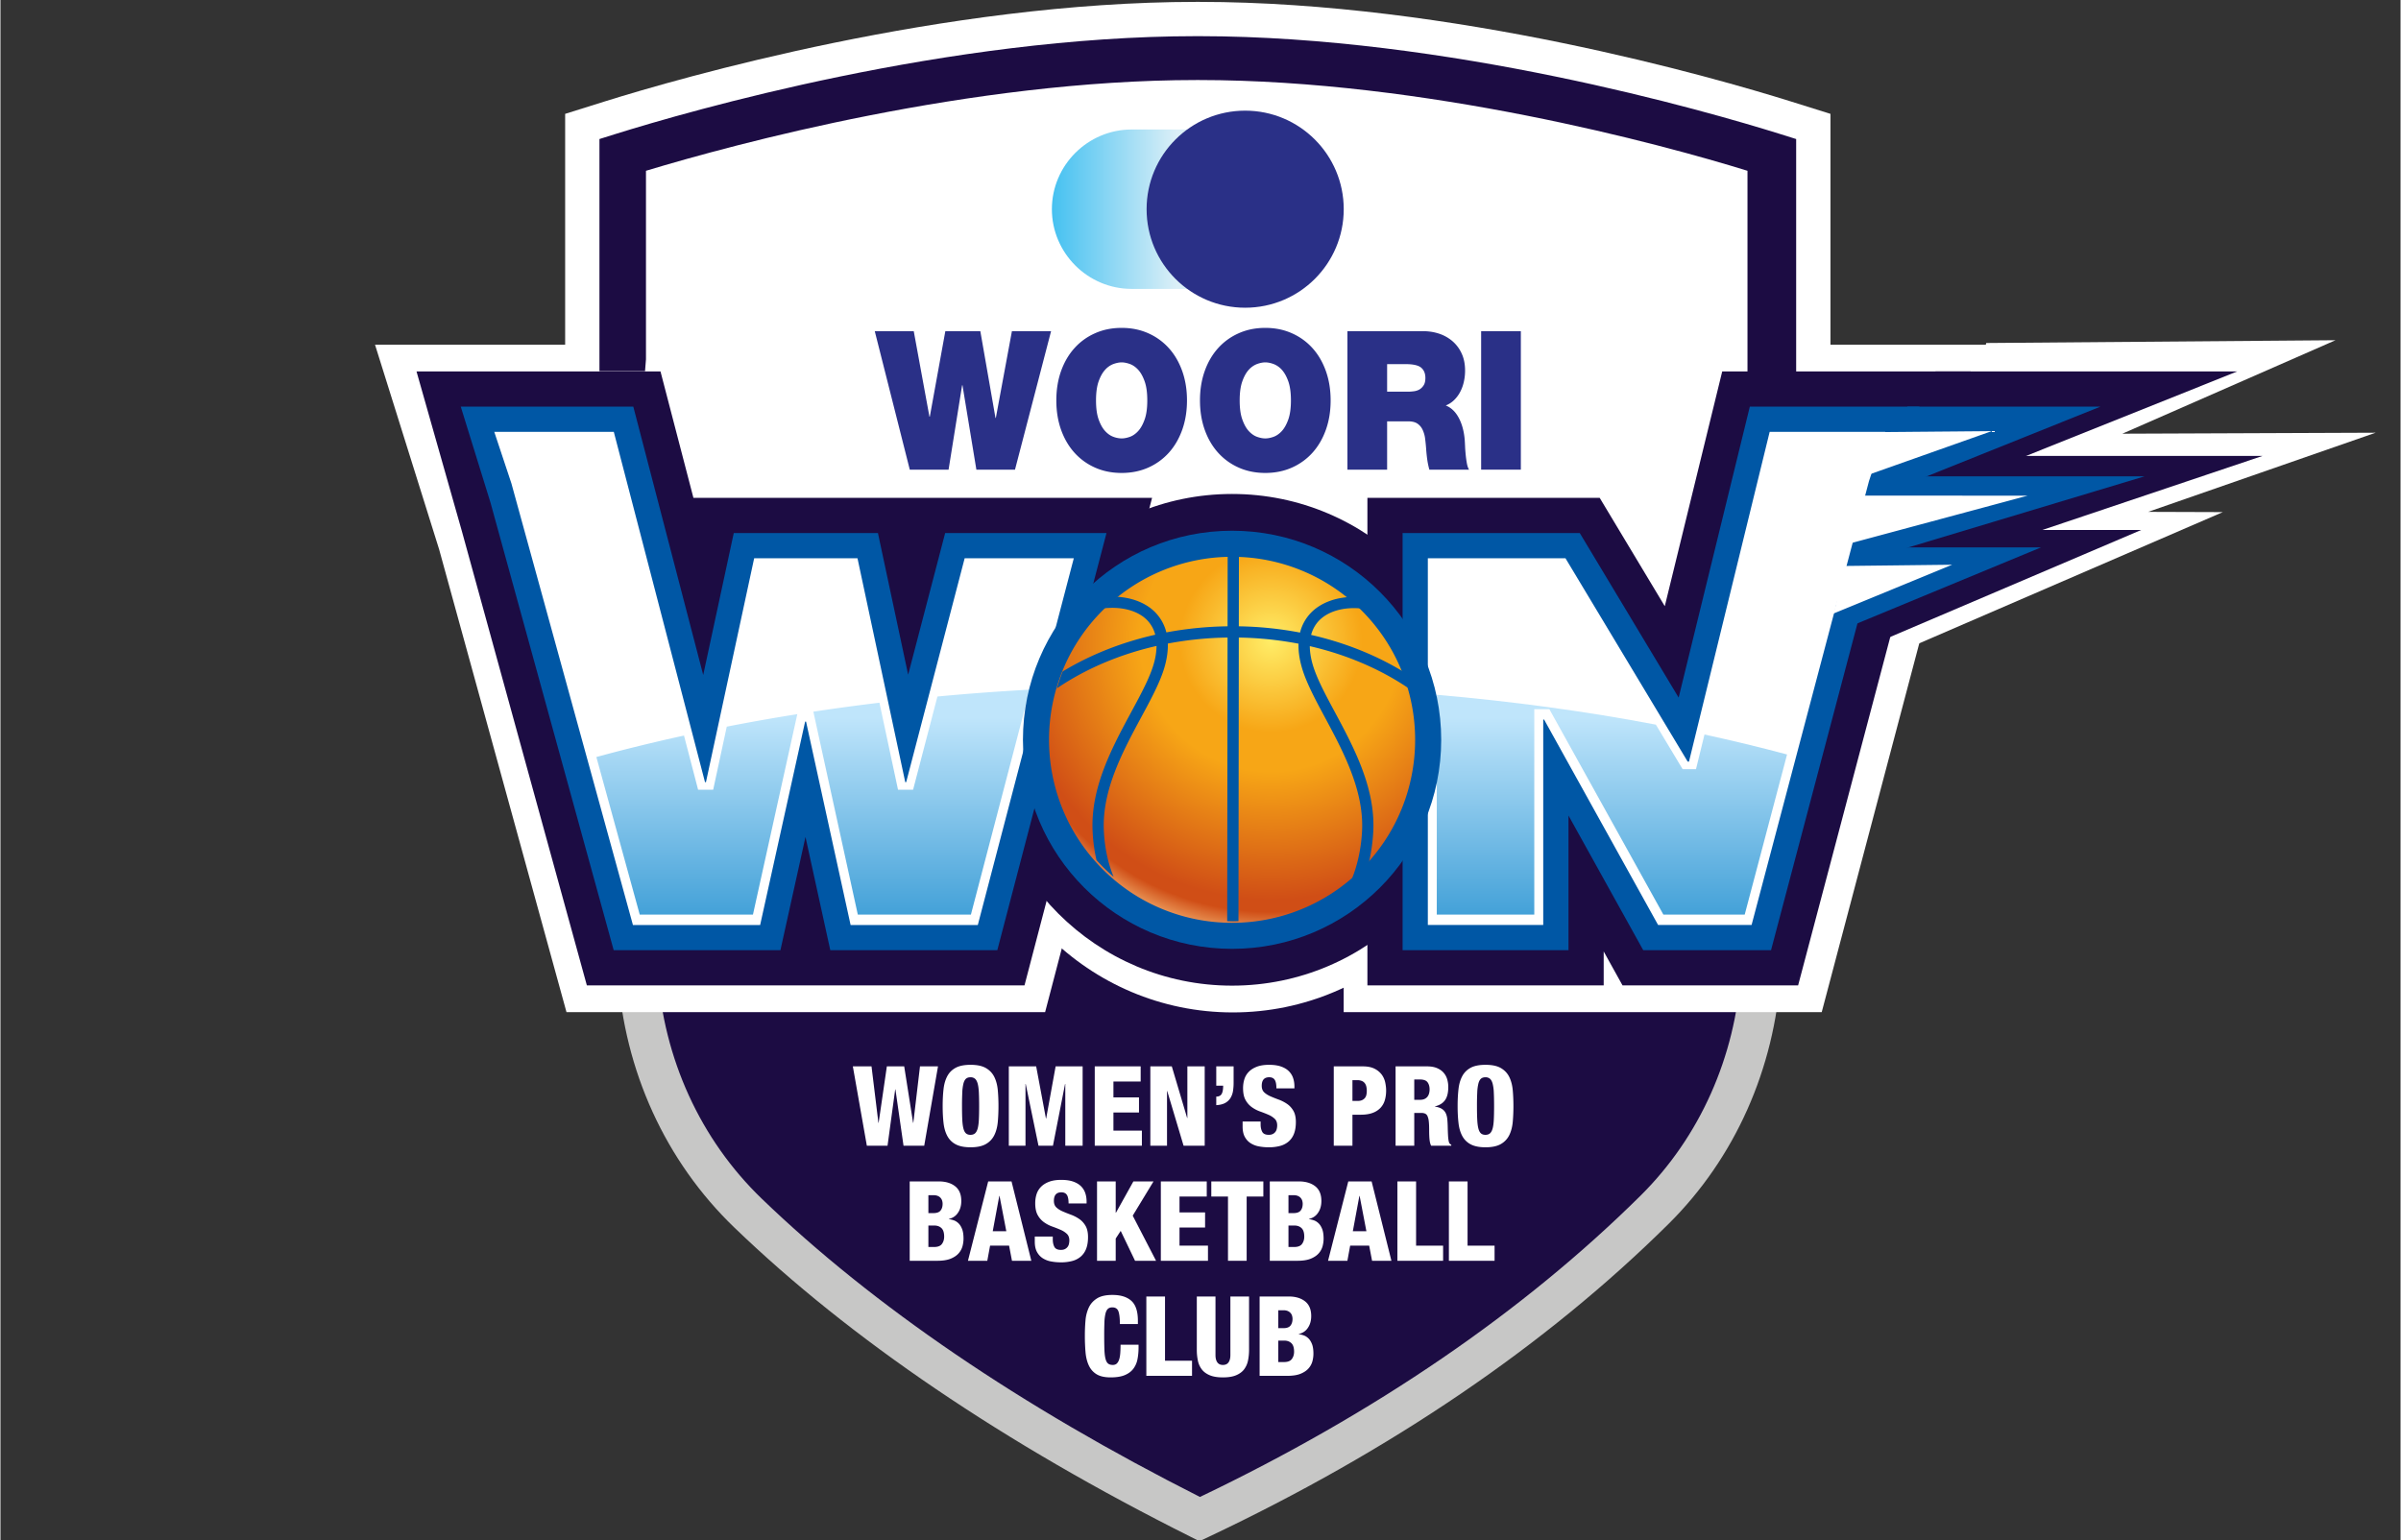 <svg xmlns="http://www.w3.org/2000/svg" width="394.768" height="253.313" viewBox="0 0 240 154.061"><rect x="0" y="0" width="240" height="154.061" fill="#333333" stroke="none"/><defs><linearGradient id="b" x1="0" x2="1" y1="0" y2="0" gradientTransform="matrix(0 35.331 35.331 0 169.803 273.367)" gradientUnits="userSpaceOnUse" spreadMethod="pad"><stop offset="0" style="stop-opacity:1;stop-color:#007cc5"/><stop offset="0.995" style="stop-opacity:1;stop-color:#bfe5fb"/><stop offset="1" style="stop-opacity:1;stop-color:#bfe5fb"/></linearGradient><linearGradient id="c" x1="0" x2="1" y1="0" y2="0" gradientTransform="matrix(0 35.334 35.334 0 261.833 273.366)" gradientUnits="userSpaceOnUse" spreadMethod="pad"><stop offset="0" style="stop-opacity:1;stop-color:#007cc5"/><stop offset="0.995" style="stop-opacity:1;stop-color:#bfe5fb"/><stop offset="1" style="stop-opacity:1;stop-color:#bfe5fb"/></linearGradient><linearGradient id="d" x1="0" x2="1" y1="0" y2="0" gradientTransform="matrix(22.265 0 0 -22.265 197.315 367.123)" gradientUnits="userSpaceOnUse" spreadMethod="pad"><stop offset="0" style="stop-opacity:1;stop-color:#45c1f1"/><stop offset="0.645" style="stop-opacity:1;stop-color:#dbeff7"/><stop offset="1" style="stop-opacity:1;stop-color:#dbeff7"/><stop offset="1" style="stop-opacity:1;stop-color:#dbeff7"/></linearGradient><clipPath id="a" clipPathUnits="userSpaceOnUse"><path d="M0 595.276h841.89V0H0Z"/></clipPath><clipPath id="e" clipPathUnits="userSpaceOnUse"><path d="M0 595.276h841.89V0H0Z"/></clipPath><radialGradient id="f" cx="0" cy="0" r="1" fx="0" fy="0" gradientTransform="scale(35.481 -35.481) rotate(-18.547 -24.255 -23.68)" gradientUnits="userSpaceOnUse" spreadMethod="pad"><stop offset="0" style="stop-opacity:1;stop-color:#ffed67"/><stop offset="0.297" style="stop-opacity:1;stop-color:#f7a616"/><stop offset="0.424" style="stop-opacity:1;stop-color:#f7a616"/><stop offset="0.842" style="stop-opacity:1;stop-color:#d04e16"/><stop offset="0.881" style="stop-opacity:1;stop-color:#d04e16"/><stop offset="0.988" style="stop-opacity:1;stop-color:#fac582"/><stop offset="1" style="stop-opacity:1;stop-color:#fac582"/></radialGradient></defs><g style="stroke-width:.421"><g style="stroke-width:.421"><g style="stroke-width:.421"><path d="m0 0-24.559-10.773 29.183.115-26.209-9.122 8.601-.029-36.172-15.639 8.92 35.127z" style="fill:#fff;fill-opacity:1;fill-rule:nonzero;stroke:none;stroke-width:.421" transform="matrix(.868 0 0 -.868 233.497 34.032)"/></g><g clip-path="url(#a)" style="stroke-width:.421" transform="matrix(.868 0 0 -.868 -66.13 339.588)"><g style="stroke-width:.421"><path d="M0 0v24.552c-10.299 3.019-35.086 9.446-59.256 9.446h-.24c-23.412 0-47.756-6.076-59.502-9.462V5.605l-.413-5.157h-12.848v33.603l4.606 1.444c8.604 2.688 38.939 11.46 68.157 11.46h.24c29.225 0 59.556-8.772 68.156-11.46l4.609-1.444V0Z" style="fill:#fff;fill-opacity:1;fill-rule:nonzero;stroke:none;stroke-width:.421" transform="translate(273.5 344.059)"/></g><g style="stroke-width:.421"><path d="M0 0c13.214-12.735 30.717-24.595 52.037-35.264 20.849 9.86 38.471 21.845 52.404 35.651 7.213 7.15 11.592 17.042 12.245 27.476v19.211H-12.707V27.863C-12.026 17.24-7.482 7.208 0 0" style="fill:#1c0c43;fill-opacity:1;fill-rule:nonzero;stroke:none;stroke-width:.421" transform="translate(162.309 251.435)"/></g><g style="stroke-width:.421"><path d="M0 0c.667-10.136 4.929-19.471 12.006-26.288C24.84-38.656 41.817-50.214 62.479-60.65c20.175 9.656 37.249 21.337 50.765 34.728 6.818 6.76 10.923 15.964 11.565 25.921v16.846H0Zm62.422-65.75-.996.499C39.896-54.478 22.199-42.479 8.824-29.589.904-21.962-3.855-11.53-4.581-.22l-.004.145v21.504h133.978l-.005-21.646c-.697-11.108-5.284-21.392-12.918-28.961-14.108-13.983-31.953-26.127-53.039-36.095Z" style="fill:#c7c7c6;fill-opacity:1;fill-rule:nonzero;stroke:none;stroke-width:.421" transform="translate(151.894 279.373)"/></g><g style="stroke-width:.421"><path d="M0 0h-.24c-28.089 0-57.114-8.33-66.129-11.149v-72.86H66.134v72.86C57.117-8.33 28.092 0 0 0" style="fill:#fff;fill-opacity:1;fill-rule:nonzero;stroke:none;stroke-width:.421" transform="translate(214.244 384.532)"/></g><g style="stroke-width:.421"><path d="M0 0c-16.575 0-30.062 13.484-30.062 30.06 0 16.577 13.487 30.065 30.062 30.065 16.579 0 30.064-13.488 30.064-30.065C30.064 13.484 16.579 0 0 0" style="fill:#fff;fill-opacity:1;fill-rule:nonzero;stroke:none;stroke-width:.421" transform="translate(218.158 274.56)"/></g><g style="stroke-width:.421"><path d="M0 0h-55.141l-14.674 53.334-7.384 23.58h35.271l3.793-14.57h54.449z" style="fill:#fff;fill-opacity:1;fill-rule:nonzero;stroke:none;stroke-width:.421" transform="translate(196.536 274.594)"/></g><g style="stroke-width:.421"><path d="m0 0-5.414-22.13-4.544 7.561h-31.583v-62.345h55.074l14.14 53.474L34.517 0h-4.655z" style="fill:#fff;fill-opacity:1;fill-rule:nonzero;stroke:none;stroke-width:.421" transform="translate(272.47 351.507)"/></g><g style="stroke-width:.421"><path d="m0 0-14.398 52.34-5.228 18.413H8.482l3.794-14.567h52.839L50.416 0Z" style="fill:#1c0c43;fill-opacity:1;fill-rule:nonzero;stroke:none;stroke-width:.421" transform="translate(143.743 277.673)"/></g><g style="stroke-width:.421"><path d="m0 0-2.17 3.911V0h-27.221v56.186h26.759l7.499-12.485 6.617 27.052h28.625l-5.993-18.226L20.228 0Z" style="fill:#1c0c43;fill-opacity:1;fill-rule:nonzero;stroke:none;stroke-width:.421" transform="translate(263.055 277.673)"/></g><g style="stroke-width:.421"><path d="M0 0v21.727c10.157 3.066 37.365 10.458 63.452 10.458h.24c26.088 0 53.299-7.392 63.206-10.458V-1.812h5.608v27.198l-1.836.576c-8.464 2.645-38.304 11.28-66.978 11.28h-.24c-28.671 0-58.512-8.635-66.975-11.28l-1.837-.576V-1.365h5.251z" style="fill:#1c0c43;fill-opacity:1;fill-rule:nonzero;stroke:none;stroke-width:.421" transform="translate(150.552 349.822)"/></g><g style="stroke-width:.421"><path d="M0 0c-15.62 0-28.328 12.707-28.328 28.327C-28.328 43.949-15.62 56.66 0 56.66c15.622 0 28.331-12.711 28.331-28.333C28.331 12.707 15.622 0 0 0" style="fill:#1c0c43;fill-opacity:1;fill-rule:nonzero;stroke:none;stroke-width:.421" transform="translate(218.073 277.646)"/></g><g style="stroke-width:.421"><path d="m0 0-4.264-16.327L-7.745 0h-16.608l-3.52-16.36-8.055 30.928h-19.878l3.427-11.066 14.193-51.578h19.207l2.888 13.051 2.858-13.051h19.24L18.586 0Z" style="fill:#0057a5;fill-opacity:1;fill-rule:nonzero;stroke:none;stroke-width:.421" transform="translate(185.02 329.805)"/></g><g style="stroke-width:.421"><path d="m0 0-8.2-33.532-11.393 18.964h-20.409v-48.076h19.112v15.519l8.611-15.519H2.442l13.695 51.798L19.536 0Z" style="fill:#0057a5;fill-opacity:1;fill-rule:nonzero;stroke:none;stroke-width:.421" transform="translate(277.72 344.373)"/></g><g style="stroke-width:.421"><path d="M0 0h13.771l10.508-40.373h.107l5.555 25.805h11.904l5.503-25.805h.105l6.738 25.805h12.573L55.706-56.829H41.051l-5.132 23.437h-.106L30.63-56.829H15.975L1.976-5.945Z" style="fill:#fff;fill-opacity:1;fill-rule:nonzero;stroke:none;stroke-width:.421" transform="translate(133.075 341.464)"/></g><g style="stroke-width:.421"><path d="M0 0h15.857l14.08-23.437h.148l9.295 38.005h13.312L50.816 8.87 37.297-42.261H26.528L13.392-18.586h-.097v-23.675H0Z" style="fill:#fff;fill-opacity:1;fill-rule:nonzero;stroke:none;stroke-width:.421" transform="translate(240.625 326.897)"/></g><g style="stroke-width:.421"><path d="M0 0h-4.449L-6.05 9.724h-.043L-7.652 0h-4.469l-4.034 15.958h4.491l1.808-9.856h.042l1.789 9.856h4.032l1.745-9.992h.043l1.851 9.992h4.511z" style="fill:#2a3087;fill-opacity:1;fill-rule:nonzero;stroke:none;stroke-width:.421" transform="translate(193.065 337.108)"/></g><g style="stroke-width:.421"><path d="M0 0c0-.898.1-1.626.3-2.19.202-.568.448-1.013.742-1.333.289-.319.608-.544.957-.672a2.85 2.85 0 0 1 .954-.186c.291 0 .61.063.958.186.345.128.664.353.954.672.291.32.538.765.738 1.333.202.564.302 1.292.302 2.19 0 .895-.1 1.623-.302 2.19-.2.568-.447 1.008-.738 1.33-.29.32-.609.542-.954.672-.348.124-.667.19-.958.19-.291 0-.612-.066-.954-.19a2.431 2.431 0 0 1-.957-.672C.748 3.198.502 2.758.3 2.19.1 1.623 0 .895 0 0m-4.572 0c0 1.222.179 2.34.539 3.364.362 1.019.87 1.9 1.529 2.636a6.9 6.9 0 0 0 2.38 1.732c.927.418 1.953.625 3.077.625 1.122 0 2.147-.207 3.078-.625A6.953 6.953 0 0 0 8.41 6c.659-.736 1.166-1.617 1.528-2.636.361-1.024.542-2.142.542-3.364 0-1.225-.181-2.345-.542-3.366-.362-1.021-.869-1.898-1.528-2.638a7.008 7.008 0 0 0-2.379-1.733C5.1-8.152 4.075-8.36 2.953-8.36c-1.124 0-2.15.208-3.077.623a6.954 6.954 0 0 0-2.38 1.733c-.659.74-1.167 1.617-1.529 2.638-.36 1.021-.539 2.141-.539 3.366" style="fill:#2a3087;fill-opacity:1;fill-rule:nonzero;stroke:none;stroke-width:.421" transform="translate(202.399 345.088)"/></g><g style="stroke-width:.421"><path d="M0 0c0-.898.1-1.626.302-2.19.2-.568.447-1.013.737-1.333.293-.319.61-.544.957-.672.345-.123.664-.186.955-.186.293 0 .611.063.957.186.345.128.664.353.957.672.29.32.536.765.739 1.333.198.564.301 1.292.301 2.19 0 .895-.103 1.623-.301 2.19-.203.568-.449 1.008-.739 1.33a2.49 2.49 0 0 1-.957.672c-.346.124-.664.19-.957.19-.291 0-.61-.066-.955-.19a2.475 2.475 0 0 1-.957-.672c-.29-.322-.537-.762-.737-1.33C.1 1.623 0 .895 0 0m-4.574 0c0 1.222.179 2.34.54 3.364.36 1.019.869 1.9 1.528 2.636A6.926 6.926 0 0 0-.124 7.732c.928.418 1.954.625 3.075.625 1.123 0 2.148-.207 3.077-.625A6.932 6.932 0 0 0 8.409 6c.658-.736 1.167-1.617 1.528-2.636.361-1.024.541-2.142.541-3.364 0-1.225-.18-2.345-.541-3.366-.361-1.021-.87-1.898-1.528-2.638a6.987 6.987 0 0 0-2.381-1.733c-.929-.415-1.954-.623-3.077-.623-1.121 0-2.147.208-3.075.623a6.981 6.981 0 0 0-2.382 1.733c-.659.74-1.168 1.617-1.528 2.638-.361 1.021-.54 2.141-.54 3.366" style="fill:#2a3087;fill-opacity:1;fill-rule:nonzero;stroke:none;stroke-width:.421" transform="translate(218.949 345.088)"/></g><g style="stroke-width:.421"><path d="M0 0h2.391c.209 0 .432.015.675.046.242.029.462.098.658.209.191.116.355.273.487.484.132.205.197.49.197.847 0 .509-.16.9-.478 1.174-.32.278-.916.415-1.789.415H0Zm-4.573 6.973h8.71c.653 0 1.267-.096 1.851-.288a4.582 4.582 0 0 0 1.538-.863 4.115 4.115 0 0 0 1.06-1.42c.265-.564.395-1.227.395-1.987 0-.42-.044-.832-.135-1.241A4.651 4.651 0 0 0 8.44.021a3.695 3.695 0 0 0-.696-.961 2.84 2.84 0 0 0-.989-.648c.627-.251 1.125-.73 1.499-1.431.375-.7.604-1.547.687-2.548.014-.193.026-.448.04-.761.013-.311.04-.636.073-.971.035-.334.08-.659.135-.962.056-.304.138-.548.25-.724H4.866a9.08 9.08 0 0 0-.251 1.216c-.055.41-.096.824-.124 1.241-.027.372-.066.743-.114 1.117a3.373 3.373 0 0 1-.282 1.006 1.737 1.737 0 0 1-.592.717c-.256.178-.613.27-1.069.27H0v-5.567h-4.573z" style="fill:#2a3087;fill-opacity:1;fill-rule:nonzero;stroke:none;stroke-width:.421" transform="translate(235.935 346.093)"/></g><path d="M246.766 353.066h4.574v-15.958h-4.574z" style="fill:#2a3087;fill-opacity:1;fill-rule:nonzero;stroke:none;stroke-width:.421"/></g><g style="stroke-width:.421"><path d="m184.129 310.965-2.804-10.743h-1.736l-2.139 10.028a253.037 253.037 0 0 1-7.615-1.033l5.122-23.386h13.029l6.783 25.924a271.482 271.482 0 0 1-10.64-.79m-24.27-3.473-1.564-7.27h-1.736l-1.626 6.244c-3.472-.759-6.86-1.59-10.095-2.474l4.996-18.161h13.043l5.109 23.099a223.652 223.652 0 0 1-8.127-1.438" style="fill:url(#b);stroke:none;stroke-width:.421" transform="matrix(.868 0 0 -.868 -66.13 339.588)"/></g><g style="stroke-width:.421"><path d="M241.656 285.831h11.233v23.673h1.737l13.135-23.673h9.369l4.879 18.454c-3.103.83-6.294 1.601-9.513 2.301l-.977-3.994h-1.541l-3.081 5.131c-8.09 1.539-16.572 2.692-25.241 3.439z" style="fill:url(#c);stroke:none;stroke-width:.421" transform="matrix(.868 0 0 -.868 -66.13 339.588)"/></g><g style="stroke-width:.421"><path d="M206.502 376.307c-5.053 0-9.187-4.131-9.187-9.183 0-5.053 4.134-9.186 9.187-9.186h13.077v18.369z" style="fill:url(#d);stroke:none;stroke-width:.421" transform="matrix(.868 0 0 -.868 -66.13 339.588)"/></g><g clip-path="url(#e)" style="stroke-width:.421" transform="matrix(.868 0 0 -.868 -66.13 339.588)"><g style="stroke-width:.421"><path d="M0 0c0-6.272-5.083-11.354-11.357-11.354-6.268 0-11.353 5.082-11.353 11.354 0 6.271 5.085 11.356 11.353 11.356C-5.083 11.356 0 6.271 0 0" style="fill:#2a3087;fill-opacity:1;fill-rule:nonzero;stroke:none;stroke-width:.421" transform="translate(230.936 367.123)"/></g><g style="stroke-width:.421"><path d="M0 0h2.152l.794-6.507h.026L3.919 0h1.998l1.025-6.507h.025L7.735 0h2.076L8.223-9.146H5.84l-.934 6.495H4.88l-.884-6.495H1.614Z" style="fill:#fff;fill-opacity:1;fill-rule:nonzero;stroke:none;stroke-width:.421" transform="translate(174.384 268.343)"/></g><g style="stroke-width:.421"><path d="M0 0c0-.631.01-1.159.032-1.581.021-.423.066-.763.134-1.019.068-.255.167-.44.295-.55.128-.112.298-.166.513-.166.213 0 .385.054.518.166.132.11.235.295.307.55.073.256.12.596.141 1.019.022.422.033.95.033 1.581 0 .623-.011 1.148-.033 1.576-.021.427-.068.768-.141 1.025-.072.255-.175.439-.307.549a.775.775 0 0 1-.518.167c-.215 0-.385-.055-.513-.167-.128-.11-.227-.294-.295-.549a5.13 5.13 0 0 1-.134-1.025A31.644 31.644 0 0 1 0 0m4.201 0c0-.631-.026-1.236-.077-1.812-.051-.577-.182-1.083-.391-1.518a2.387 2.387 0 0 0-.96-1.037c-.432-.256-1.027-.385-1.787-.385-.709 0-1.274.112-1.697.334a2.304 2.304 0 0 0-.974.954c-.225.414-.373.913-.441 1.498S-2.229-.726-2.229 0c0 .727.035 1.382.103 1.966.068.585.216 1.085.441 1.498.227.415.551.732.974.955.423.223.988.333 1.697.333.76 0 1.355-.129 1.787-.385.431-.256.751-.601.96-1.037.209-.435.34-.941.391-1.518.051-.576.077-1.18.077-1.812" style="fill:#fff;fill-opacity:1;fill-rule:nonzero;stroke:none;stroke-width:.421" transform="translate(186.961 263.77)"/></g><g style="stroke-width:.421"><path d="M0 0h3.151l1.126-6.008h.026L5.393 0h3.111v-9.146H6.506v7.122h-.025L5.084-9.146H3.419L1.946-2.024h-.025v-7.122H0Z" style="fill:#fff;fill-opacity:1;fill-rule:nonzero;stroke:none;stroke-width:.421" transform="translate(192.353 268.343)"/></g><g style="stroke-width:.421"><path d="M0 0h5.29v-1.743H2.152v-1.831h2.945v-1.741H2.152v-2.088H5.43v-1.743H0Z" style="fill:#fff;fill-opacity:1;fill-rule:nonzero;stroke:none;stroke-width:.421" transform="translate(202.253 268.343)"/></g><g style="stroke-width:.421"><path d="M0 0h2.472l1.767-5.943h.027V0h1.997v-9.146H3.83L1.947-2.845h-.026v-6.301H0Z" style="fill:#fff;fill-opacity:1;fill-rule:nonzero;stroke:none;stroke-width:.421" transform="translate(208.657 268.343)"/></g><g style="stroke-width:.421"><path d="M0 0c0-.325-.024-.634-.07-.928a2.203 2.203 0 0 0-.283-.795 1.634 1.634 0 0 0-.601-.576c-.261-.149-.609-.237-1.045-.263v.987c.291 0 .496.098.616.298.118.198.179.517.179.957h-.795v2.229H0Z" style="fill:#fff;fill-opacity:1;fill-rule:nonzero;stroke:none;stroke-width:.421" transform="translate(218.25 266.434)"/></g><g style="stroke-width:.421"><path d="M0 0v-.32c0-.35.062-.64.186-.871.123-.23.373-.345.749-.345.188 0 .344.031.467.096a.853.853 0 0 1 .461.601c.03.132.045.263.045.391 0 .324-.096.579-.288.762a2.451 2.451 0 0 1-.73.467c-.294.128-.61.252-.948.372a3.83 3.83 0 0 0-.947.493 2.475 2.475 0 0 0-.73.827c-.193.34-.288.797-.288 1.37 0 .366.051.712.153 1.037.102.324.274.608.513.851.238.245.548.438.928.583.38.146.848.218 1.403.218.538 0 .992-.064 1.363-.192.372-.128.673-.306.903-.531.231-.227.397-.492.5-.794.103-.304.154-.63.154-.98v-.218H1.818c0 .444-.059.764-.179.96-.127.214-.345.321-.653.321-.572 0-.858-.329-.858-.987 0-.324.097-.576.289-.755.191-.179.435-.333.729-.461.295-.128.611-.254.949-.377a4.42 4.42 0 0 0 .947-.488c.295-.2.538-.465.73-.794.192-.329.288-.761.288-1.299 0-.522-.071-.965-.211-1.333a2.242 2.242 0 0 0-.615-.903 2.501 2.501 0 0 0-.98-.513 4.97 4.97 0 0 0-1.319-.16c-.393 0-.771.034-1.133.103a2.643 2.643 0 0 0-.961.372c-.278.18-.5.423-.666.729-.166.309-.25.701-.25 1.179V0Z" style="fill:#fff;fill-opacity:1;fill-rule:nonzero;stroke:none;stroke-width:.421" transform="translate(221.362 261.99)"/></g><g style="stroke-width:.421"><path d="M0 0h.589c.213 0 .389.031.526.096a.882.882 0 0 1 .326.25c.08.102.136.223.166.364.03.142.045.288.045.442 0 .18-.017.344-.051.494a1.038 1.038 0 0 1-.173.389.823.823 0 0 1-.339.263 1.338 1.338 0 0 1-.538.096H0Zm-2.152 3.983h3.33c.564 0 1.023-.091 1.378-.275a2.31 2.31 0 0 0 .825-.686c.197-.274.329-.575.397-.903.069-.328.103-.634.103-.916 0-.41-.051-.785-.154-1.127a2.157 2.157 0 0 0-.506-.884 2.342 2.342 0 0 0-.909-.576c-.372-.137-.826-.205-1.364-.205H0v-3.573h-2.152z" style="fill:#fff;fill-opacity:1;fill-rule:nonzero;stroke:none;stroke-width:.421" transform="translate(231.94 264.36)"/></g><g style="stroke-width:.421"><path d="M0 0h.667c.212 0 .392.036.537.108a.901.901 0 0 1 .34.282c.081.116.138.244.172.384.034.141.051.28.051.416 0 .342-.079.62-.237.833-.157.213-.45.321-.877.321H0Zm-2.152 3.855H1.46c.461 0 .847-.067 1.159-.199.312-.133.564-.307.756-.525.192-.218.331-.469.417-.755.084-.286.127-.588.127-.903 0-.667-.127-1.174-.384-1.525-.256-.35-.64-.584-1.153-.704v-.025c.342-.052.611-.141.807-.27a1.2 1.2 0 0 0 .436-.486c.094-.196.153-.422.179-.679.026-.257.043-.538.05-.846.01-.452.022-.811.04-1.075a4.55 4.55 0 0 1 .07-.609c.03-.141.068-.239.115-.294a.492.492 0 0 1 .186-.135v-.115H1.946c-.084.154-.145.372-.179.653-.034.283-.051.684-.051 1.203 0 .394-.015.716-.045.968a1.91 1.91 0 0 1-.147.589.562.562 0 0 1-.275.288 1.042 1.042 0 0 1-.429.077H0V-5.29h-2.152z" style="fill:#fff;fill-opacity:1;fill-rule:nonzero;stroke:none;stroke-width:.421" transform="translate(239.061 264.488)"/></g><g style="stroke-width:.421"><path d="M0 0c0-.631.01-1.159.032-1.581.022-.423.066-.763.134-1.019.068-.255.167-.44.295-.55.128-.112.299-.166.513-.166.213 0 .385.054.519.166.132.11.234.295.307.55.072.256.119.596.14 1.019.022.422.033.95.033 1.581 0 .623-.011 1.148-.033 1.576a4.799 4.799 0 0 1-.14 1.025c-.073.255-.175.439-.307.549a.78.78 0 0 1-.519.167c-.214 0-.385-.055-.513-.167-.128-.11-.227-.294-.295-.549a5.205 5.205 0 0 1-.134-1.025A31.644 31.644 0 0 1 0 0m4.201 0c0-.631-.026-1.236-.077-1.812-.051-.577-.182-1.083-.391-1.518a2.387 2.387 0 0 0-.96-1.037c-.432-.256-1.026-.385-1.787-.385-.709 0-1.274.112-1.697.334a2.302 2.302 0 0 0-.973.954c-.226.414-.374.913-.441 1.498-.069.585-.103 1.24-.103 1.966 0 .727.034 1.382.103 1.966.067.585.215 1.085.441 1.498.226.415.551.732.973.955.423.223.988.333 1.697.333.761 0 1.355-.129 1.787-.385.431-.256.751-.601.96-1.037.209-.435.34-.941.391-1.518.051-.576.077-1.18.077-1.812" style="fill:#fff;fill-opacity:1;fill-rule:nonzero;stroke:none;stroke-width:.421" transform="translate(246.285 263.77)"/></g><g style="stroke-width:.421"><path d="M0 0h.653c.435 0 .738.117.909.353.171.235.256.514.256.838 0 .461-.104.789-.313.987-.21.196-.48.295-.814.295H0Zm0 3.906h.589c.384 0 .656.099.813.295.159.196.237.457.237.781 0 .112-.017.226-.051.346a.843.843 0 0 1-.493.551c-.133.059-.297.09-.493.09H0Zm-2.152 3.651h3.343c.786 0 1.415-.186 1.889-.557.474-.372.711-.938.711-1.698 0-.537-.131-.994-.391-1.369a1.608 1.608 0 0 0-1.044-.693v-.024a3.5 3.5 0 0 0 .551-.136c.197-.063.38-.177.551-.339.171-.162.312-.384.423-.666.111-.281.166-.658.166-1.127 0-.273-.039-.557-.115-.851a2.04 2.04 0 0 0-.442-.82c-.218-.252-.524-.46-.915-.621-.394-.163-.91-.244-1.55-.244h-3.177z" style="fill:#fff;fill-opacity:1;fill-rule:nonzero;stroke:none;stroke-width:.421" transform="translate(183.087 247.527)"/></g><g style="stroke-width:.421"><path d="M0 0h-.026l-.755-4.072H.781zm-1.307 1.665h2.69l2.28-9.144H1.434l-.333 1.742h-2.19l-.32-1.742h-2.229z" style="fill:#fff;fill-opacity:1;fill-rule:nonzero;stroke:none;stroke-width:.421" transform="translate(191.283 253.418)"/></g><g style="stroke-width:.421"><path d="M0 0v-.32c0-.35.062-.64.186-.871.123-.23.373-.346.75-.346.187 0 .343.032.466.097a.852.852 0 0 1 .462.601c.029.132.044.263.044.391 0 .324-.096.579-.287.762A2.47 2.47 0 0 1 .89.781c-.294.129-.61.252-.948.372a3.848 3.848 0 0 0-.947.493 2.496 2.496 0 0 0-.73.827c-.192.34-.288.798-.288 1.37 0 .366.051.712.153 1.036.103.324.274.609.513.852.238.244.548.437.928.583.38.145.847.218 1.403.218.537 0 .993-.064 1.363-.192.371-.128.673-.306.904-.531.23-.227.396-.492.499-.794.103-.304.154-.631.154-.981v-.218H1.819c0 .445-.06.765-.18.961-.128.213-.345.321-.653.321-.572 0-.858-.329-.858-.986 0-.325.096-.577.289-.757.191-.178.435-.333.73-.46.294-.128.61-.254.947-.378.338-.123.653-.287.948-.487.295-.201.538-.465.73-.794.192-.329.288-.761.288-1.299 0-.522-.07-.965-.211-1.333a2.248 2.248 0 0 0-.615-.903 2.48 2.48 0 0 0-.98-.512 4.926 4.926 0 0 0-1.318-.16c-.394 0-.772.034-1.134.103a2.642 2.642 0 0 0-.961.371c-.277.179-.5.423-.666.73-.166.307-.249.7-.249 1.178V0Z" style="fill:#fff;fill-opacity:1;fill-rule:nonzero;stroke:none;stroke-width:.421" transform="translate(197.418 248.73)"/></g><g style="stroke-width:.421"><path d="M0 0h2.152v-3.611h.026L4.188 0h2.319L4.112-3.944l2.689-5.201H4.38L2.728-5.699l-.576-.884v-2.562H0Z" style="fill:#fff;fill-opacity:1;fill-rule:nonzero;stroke:none;stroke-width:.421" transform="translate(202.515 255.083)"/></g><g style="stroke-width:.421"><path d="M0 0h5.29v-1.741H2.152v-1.832h2.946v-1.741H2.152v-2.088h3.279v-1.743H0Z" style="fill:#fff;fill-opacity:1;fill-rule:nonzero;stroke:none;stroke-width:.421" transform="translate(209.866 255.083)"/></g><g style="stroke-width:.421"><path d="M0 0h-1.922v1.741h5.995V0H2.151v-7.403H0Z" style="fill:#fff;fill-opacity:1;fill-rule:nonzero;stroke:none;stroke-width:.421" transform="translate(217.602 253.342)"/></g><g style="stroke-width:.421"><path d="M0 0h.653c.435 0 .739.117.91.353.17.235.256.514.256.838 0 .461-.105.789-.314.987-.209.196-.48.295-.814.295H0Zm0 3.906h.589c.385 0 .656.099.814.295.158.196.236.457.236.781 0 .112-.017.226-.051.346a.843.843 0 0 1-.493.551c-.133.059-.297.09-.493.09H0Zm-2.152 3.651h3.343c.786 0 1.415-.186 1.89-.557.473-.372.71-.938.71-1.698 0-.537-.13-.994-.391-1.369a1.608 1.608 0 0 0-1.044-.693v-.024c.171-.027.355-.071.551-.136.197-.063.38-.177.551-.339.171-.162.312-.384.423-.666.111-.281.166-.658.166-1.127 0-.273-.038-.557-.115-.851a2.028 2.028 0 0 0-.442-.82c-.218-.252-.523-.46-.915-.621-.394-.163-.909-.244-1.55-.244h-3.177z" style="fill:#fff;fill-opacity:1;fill-rule:nonzero;stroke:none;stroke-width:.421" transform="translate(224.57 247.527)"/></g><g style="stroke-width:.421"><path d="M0 0h-.026l-.756-4.072H.78Zm-1.307 1.665h2.689l2.281-9.144H1.434l-.333 1.742H-1.09l-.319-1.742h-2.229z" style="fill:#fff;fill-opacity:1;fill-rule:nonzero;stroke:none;stroke-width:.421" transform="translate(232.767 253.418)"/></g><g style="stroke-width:.421"><path d="M0 0h2.152v-7.402h3.112v-1.743H0Z" style="fill:#fff;fill-opacity:1;fill-rule:nonzero;stroke:none;stroke-width:.421" transform="translate(237.12 255.083)"/></g><g style="stroke-width:.421"><path d="M0 0h2.152v-7.402h3.112v-1.743H0Z" style="fill:#fff;fill-opacity:1;fill-rule:nonzero;stroke:none;stroke-width:.421" transform="translate(243.05 255.083)"/></g><g style="stroke-width:.421"><path d="M0 0c0 .667-.056 1.152-.167 1.461-.11.307-.345.461-.704.461-.213 0-.381-.057-.505-.167-.124-.111-.218-.293-.282-.544A5.02 5.02 0 0 1-1.78.218a37.34 37.34 0 0 1-.026-1.511c0-.684.009-1.245.026-1.685.017-.439.06-.788.129-1.043.067-.256.168-.436.3-.539.132-.102.31-.152.531-.152.196 0 .353.055.468.166.115.11.205.266.269.467.064.2.107.443.128.73.021.286.033.608.033.967h2.074v-.32c0-.495-.044-.952-.128-1.37a2.64 2.64 0 0 0-.481-1.089c-.234-.308-.561-.549-.979-.725-.419-.174-.961-.261-1.626-.261-.692 0-1.235.122-1.628.365-.393.243-.689.58-.89 1.011-.2.431-.326.94-.378 1.524a22.185 22.185 0 0 0-.076 1.915c0 .589.023 1.164.071 1.723a4.38 4.38 0 0 0 .377 1.499c.205.439.521.794.948 1.062.427.27 1.02.403 1.78.403.948 0 1.673-.225 2.177-.678.505-.453.756-1.216.756-2.292V0Z" style="fill:#fff;fill-opacity:1;fill-rule:nonzero;stroke:none;stroke-width:.421" transform="translate(205.148 238.648)"/></g><g style="stroke-width:.421"><path d="M0 0h2.152v-7.402h3.112v-1.742H0Z" style="fill:#fff;fill-opacity:1;fill-rule:nonzero;stroke:none;stroke-width:.421" transform="translate(208.196 241.823)"/></g><g style="stroke-width:.421"><path d="M0 0c0-.452-.042-.872-.122-1.261A2.503 2.503 0 0 0-.57-2.272c-.218-.287-.524-.512-.916-.679-.393-.167-.901-.25-1.524-.25-.624 0-1.132.083-1.525.25-.392.167-.697.392-.915.679a2.477 2.477 0 0 0-.448 1.011A6.111 6.111 0 0 0-6.02 0v6.122h2.152V-.626c0-.358.07-.64.211-.839.14-.201.356-.301.647-.301.29 0 .505.1.646.301.141.199.212.481.212.839v6.748H0Z" style="fill:#fff;fill-opacity:1;fill-rule:nonzero;stroke:none;stroke-width:.421" transform="translate(220.03 235.701)"/></g><g style="stroke-width:.421"><path d="M0 0h.654c.435 0 .738.117.908.353.171.234.257.513.257.838 0 .461-.105.789-.314.986-.209.196-.48.295-.813.295H0Zm0 3.906h.589c.385 0 .656.098.814.295.158.196.237.457.237.781 0 .111-.018.226-.052.346a.818.818 0 0 1-.172.319.925.925 0 0 1-.32.232 1.219 1.219 0 0 1-.494.089H0Zm-2.152 3.65h3.343c.786 0 1.415-.185 1.89-.557.474-.371.711-.937.711-1.696 0-.538-.131-.995-.391-1.371a1.61 1.61 0 0 0-1.045-.692v-.026a3.23 3.23 0 0 0 .551-.134c.197-.064.38-.177.551-.34.171-.162.312-.384.423-.666.111-.281.166-.657.166-1.126a3.37 3.37 0 0 0-.115-.852 2.034 2.034 0 0 0-.442-.82c-.218-.252-.523-.459-.916-.622-.392-.161-.908-.242-1.549-.242h-3.177z" style="fill:#fff;fill-opacity:1;fill-rule:nonzero;stroke:none;stroke-width:.421" transform="translate(223.398 234.268)"/></g><g style="stroke-width:.421"><path d="M0 0h34.751L-2.471-14.904" style="fill:#1c0c43;fill-opacity:1;fill-rule:nonzero;stroke:none;stroke-width:.421" transform="translate(299.11 348.424)"/></g><g style="stroke-width:.421"><path d="M0 0h37.338L-7.877-15.213" style="fill:#1c0c43;fill-opacity:1;fill-rule:nonzero;stroke:none;stroke-width:.421" transform="translate(299.457 338.693)"/></g><g style="stroke-width:.421"><path d="M0 0h27.106L-2.78-12.742" style="fill:#1c0c43;fill-opacity:1;fill-rule:nonzero;stroke:none;stroke-width:.421" transform="translate(295.711 330.16)"/></g><g style="stroke-width:.421"><path d="M0 0h22.241L-2.471-9.923" style="fill:#0057a5;fill-opacity:1;fill-rule:nonzero;stroke:none;stroke-width:.421" transform="translate(295.866 344.37)"/></g><g style="stroke-width:.421"><path d="M0 0h30.272L-.772-9.344" style="fill:#0057a5;fill-opacity:1;fill-rule:nonzero;stroke:none;stroke-width:.421" transform="translate(292.931 336.339)"/></g><g style="stroke-width:.421"><path d="M0 0h20.194L-2.471-9.383" style="fill:#0057a5;fill-opacity:1;fill-rule:nonzero;stroke:none;stroke-width:.421" transform="translate(291.078 328.152)"/></g><g style="stroke-width:.421"><path d="M0 0a139.977 139.977 0 0 0-1.026-5.445L14.708.127zm10.142-15.271-12.608-.145c-.835-2.232-.33-4.03-1.202-5.539zM-1.879-7.307c-.503-2.07-.263-4.008-.819-5.798l21.541 5.794z" style="fill:#fff;fill-opacity:1;fill-rule:nonzero;stroke:none;stroke-width:.421" transform="translate(290.885 341.423)"/></g><g style="stroke-width:.421"><path d="M0 0c0-13.307-10.787-24.088-24.093-24.088S-48.186-13.307-48.186 0s10.787 24.097 24.093 24.097S0 13.307 0 0" style="fill:#0057a5;fill-opacity:1;fill-rule:nonzero;stroke:none;stroke-width:.421" transform="translate(242.166 305.973)"/></g></g><g style="stroke-width:.421"><path d="M203.181 320.905c-8.247-8.225-8.262-21.578-.037-29.823 8.225-8.248 21.576-8.264 29.825-.038 8.244 8.228 8.26 21.576.035 29.825a21.027 21.027 0 0 1-14.931 6.195 21.019 21.019 0 0 1-14.892-6.159" style="fill:url(#f);stroke:none;stroke-width:.421" transform="matrix(.868 0 0 -.868 -66.13 339.588)"/></g></g><g style="stroke-width:.421"><path d="M0 0c.468.463.959.909 1.471 1.325 1.805-.111 3.393-.74 4.437-1.831a5.01 5.01 0 0 0 1.246-2.276 40.97 40.97 0 0 0 7.051.702l.012 8.171c.216.008.43.015.648.015.218 0 .432-.007.65-.021l-.013-8.165a40.743 40.743 0 0 0 7.052-.722 5.003 5.003 0 0 0 1.252 2.275c1.055 1.088 2.638 1.716 4.443 1.823.509-.423.997-.866 1.467-1.333-2.059.222-3.896-.273-4.977-1.392a3.687 3.687 0 0 1-.906-1.642c3.931-.898 7.538-2.359 10.659-4.262.245-.638.462-1.284.649-1.943-3.252 2.221-7.153 3.918-11.462 4.911.005-.634.109-1.32.316-2.058.448-1.587 1.472-3.5 2.562-5.524C28.733-16.003 31.2-20.605 31-25.578a20.648 20.648 0 0 0-.51-3.71 20.856 20.856 0 0 0-1.974-1.926c.612 1.486 1.104 3.518 1.189 5.688.182 4.616-2.195 9.055-4.292 12.966-1.123 2.088-2.18 4.063-2.664 5.782-.29 1.026-.395 1.921-.369 2.697a40.73 40.73 0 0 1-6.878.706l-.039-32.679c-.218-.009-.433-.019-.65-.019-.221.006-.433.01-.649.019l.04 32.679a39.57 39.57 0 0 1-6.879-.691c.022-.777-.082-1.665-.373-2.69-.49-1.719-1.553-3.691-2.68-5.775-2.107-3.91-4.497-8.339-4.325-12.956.082-2.172.521-3.979 1.135-5.466a20.66 20.66 0 0 0-1.973 1.93 18.539 18.539 0 0 0-.458 3.485c-.188 4.974 2.293 9.569 4.48 13.623 1.092 2.02 2.123 3.93 2.572 5.514a7.69 7.69 0 0 1 .321 2.059C1.71-5.325-2.192-7.01-5.451-9.226c.189.66.408 1.307.657 1.94 3.126 1.895 6.736 3.35 10.668 4.236a3.73 3.73 0 0 1-.901 1.647C3.904-.285 2.061.214 0 0" style="fill:#0057a5;fill-opacity:1;fill-rule:nonzero;stroke:none;stroke-width:.421" transform="matrix(.868 0 0 -.868 110.376 60.843)"/></g></g></svg>